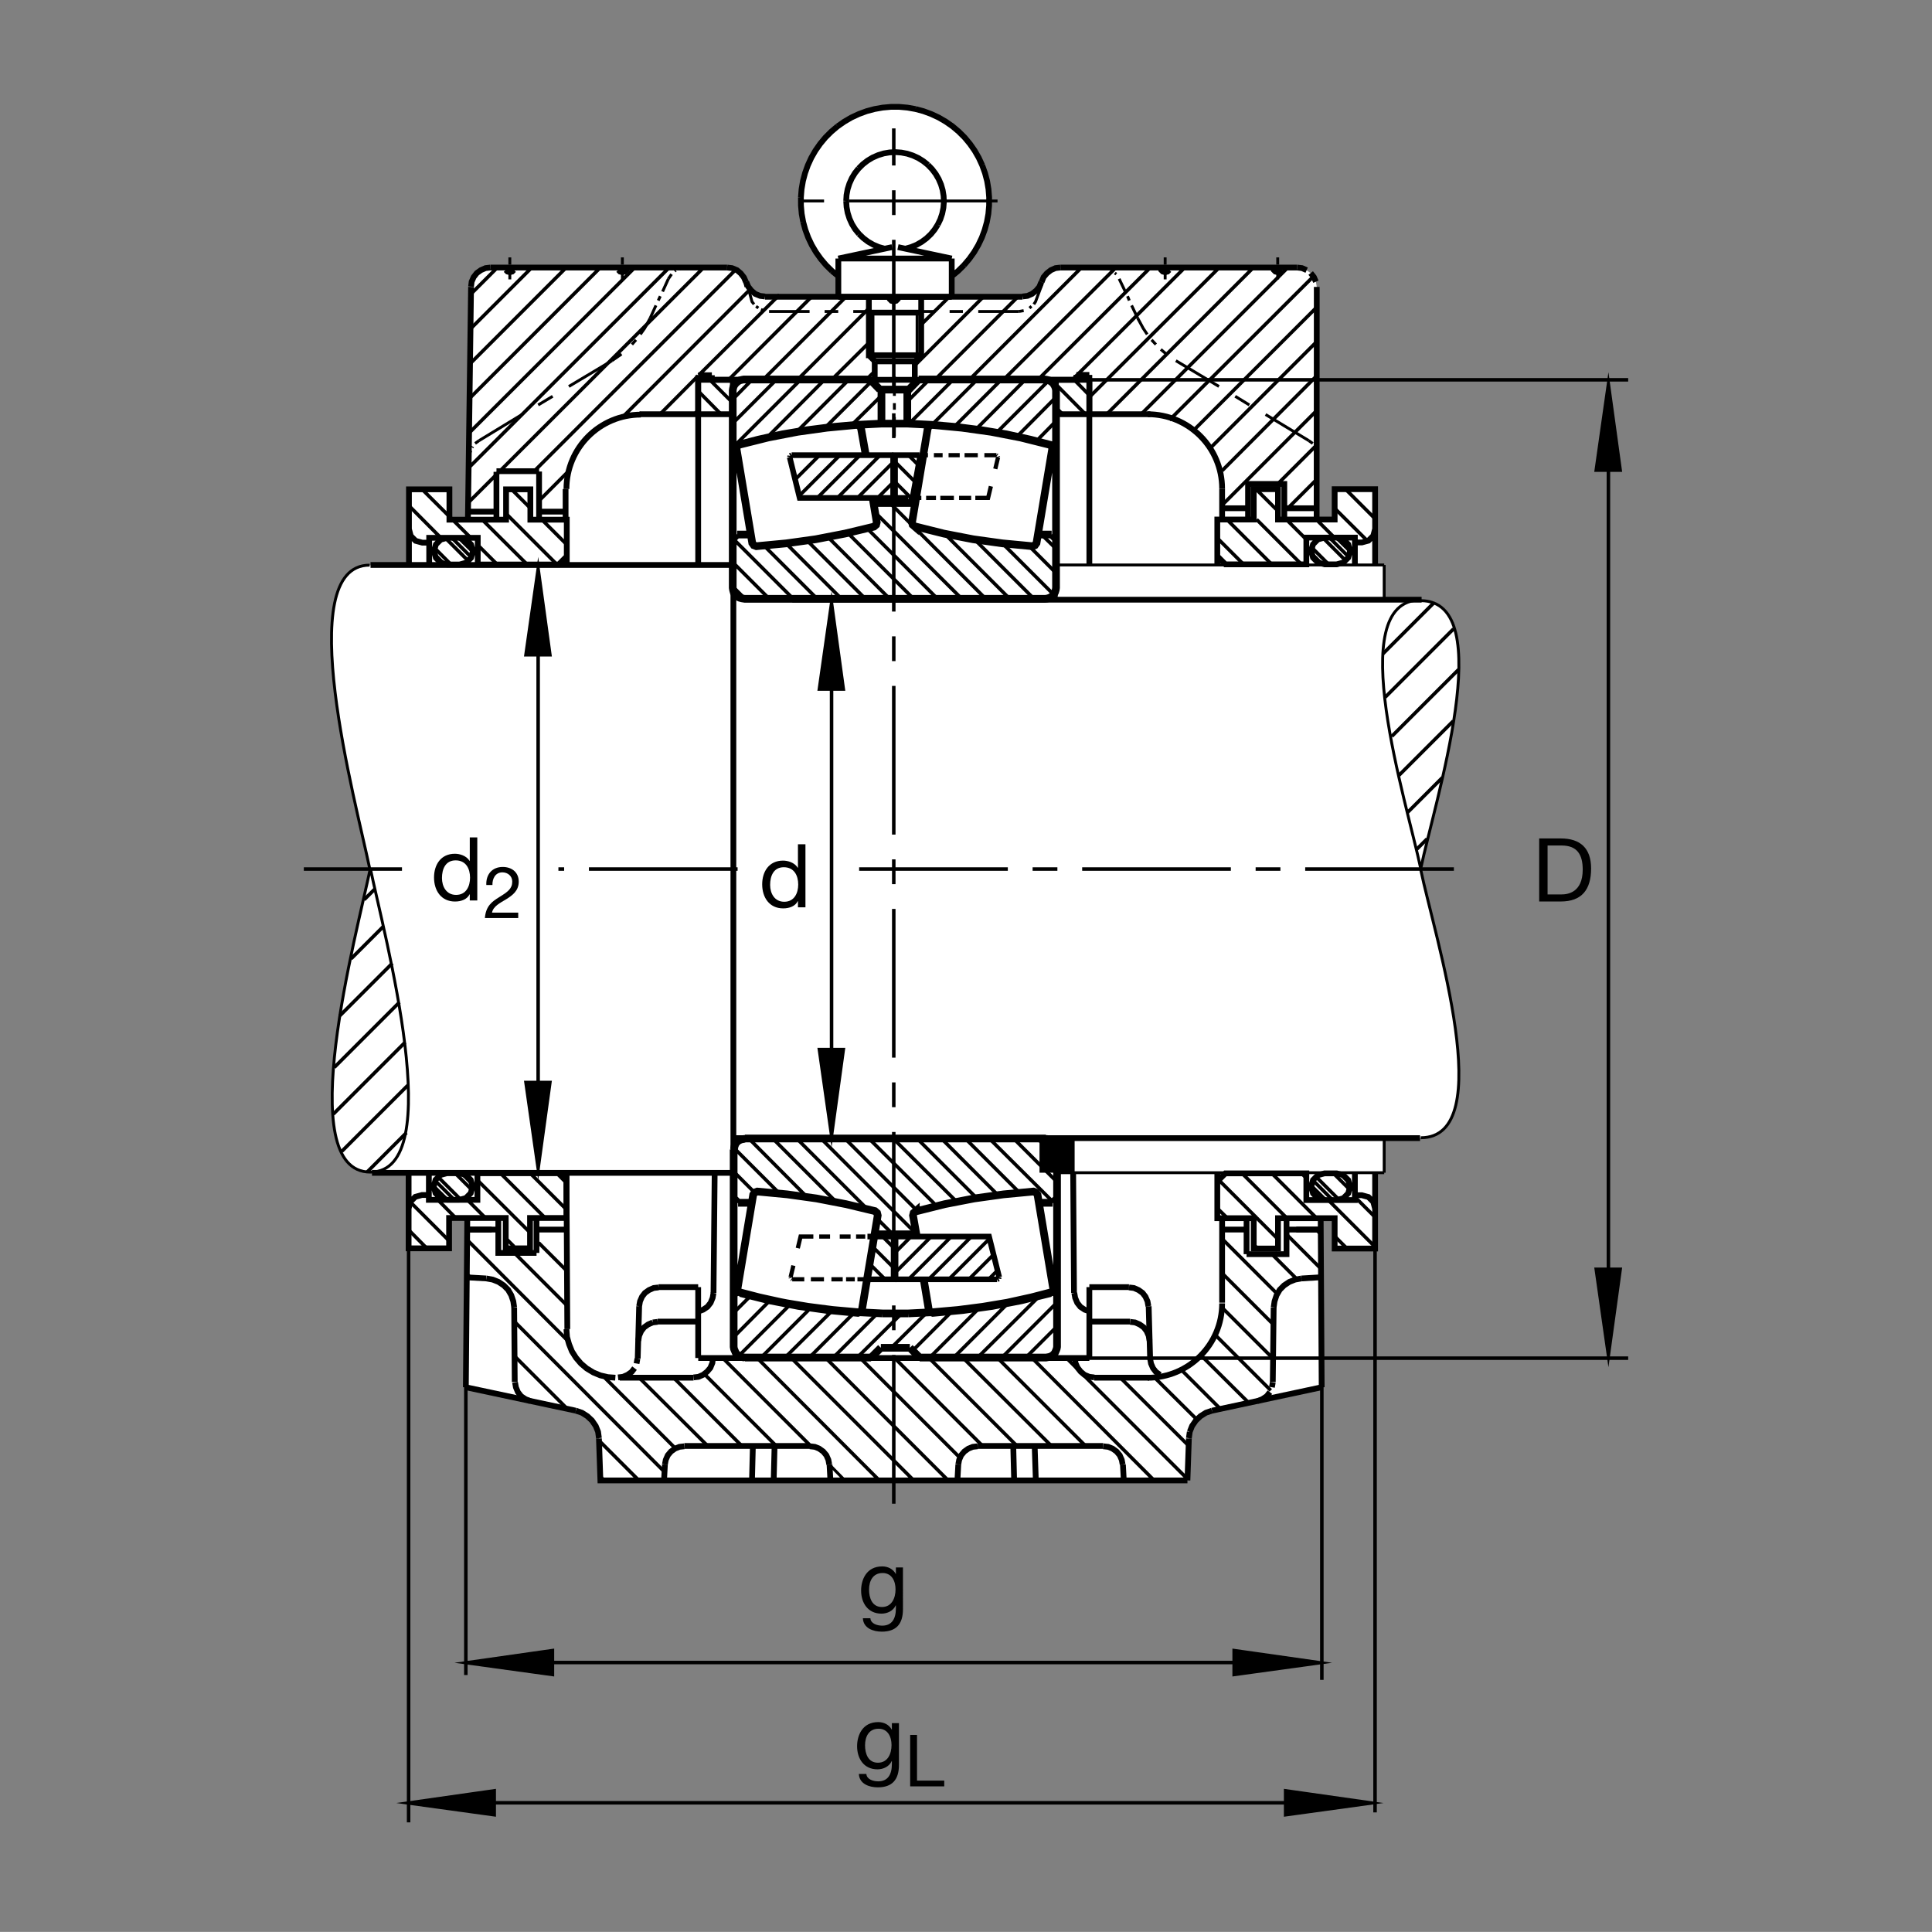 <?xml version="1.0" encoding="utf-8"?>
<!-- Generator: Adobe Illustrator 22.1.0, SVG Export Plug-In . SVG Version: 6.00 Build 0)  -->
<svg version="1.1" id="Ebene_1" xmlns="http://www.w3.org/2000/svg" xmlns:xlink="http://www.w3.org/1999/xlink" x="0px" y="0px"
	 viewBox="0 0 779.612 779.576" style="enable-background:new 0 0 779.612 779.576;" xml:space="preserve">
<rect x="0" y="0" width="779.612" height="779.576" fill="#808080" stroke="none"/>
<style type="text/css">
	.st0{fill:none;}
	.st1{fill:#FFFFFF;}
	.st2{fill:none;stroke:#000000;stroke-width:2.33;stroke-miterlimit:10.433;}
	.st3{fill:none;stroke:#000000;stroke-width:1.165;stroke-miterlimit:10;}
	.st4{fill-rule:evenodd;clip-rule:evenodd;stroke:#000000;stroke-width:1.165;stroke-miterlimit:10;}
	.st5{fill:none;stroke:#000000;stroke-width:2.329;stroke-miterlimit:10;}
	.st6{fill-rule:evenodd;clip-rule:evenodd;stroke:#000000;stroke-width:2.329;stroke-miterlimit:10;}
	.st7{fill:none;stroke:#000000;stroke-width:1.417;stroke-miterlimit:10;}
	.st8{fill:none;stroke:#000000;stroke-width:1.165;stroke-miterlimit:10.433;}
	.st9{fill:none;stroke:#000000;stroke-width:14.173;stroke-miterlimit:10;}
	.st10{fill:none;stroke:#000000;stroke-width:1.417;stroke-miterlimit:10.433;stroke-dasharray:60,10,10,10;}
	.st11{fill:none;stroke:#000000;stroke-width:1.165;stroke-miterlimit:10;stroke-dasharray:60,10,10,10;}
	.st12{fill:none;stroke:#000000;stroke-width:0;stroke-miterlimit:10;}
	.st13{fill:none;stroke:#000000;stroke-width:1.417;stroke-miterlimit:3.864;}
	.st14{stroke:#000000;stroke-width:1.165;stroke-miterlimit:10;}
	.st15{fill:none;stroke:#000000;stroke-width:3.107;stroke-miterlimit:10;}
	.st16{fill:none;stroke:#000000;stroke-width:2.268;stroke-miterlimit:3.864;}
	.st17{fill:none;stroke:#000000;stroke-width:1.701;stroke-miterlimit:10;}
	.st18{fill:none;stroke:#000000;stroke-width:2.268;stroke-miterlimit:10;}
</style>
<polygon class="st0" points="0,0 779.612,0 779.612,779.576 0,779.576 0,0 "/>
<path class="st1" d="M149.446,350.455c-5.422,26.333-31.756,122.578,0,122.578l15.508,0.342l0.064,30.322l16.262,0.01l-0.059-12.168
	l7.351-0.03l-0.583,68.34l44.365,9.453l2.451,0.82l2.219,1.396l1.868,1.753l1.518,2.222l0.932,2.334l0.352,2.685l0.584,16.928
	h118.386h118.508l0.576-16.928l0.352-2.685l0.938-2.334l1.513-2.222l1.875-1.753l2.217-1.396l2.451-0.82l44.248-9.453l-0.224-68.316
	l5.361-0.064l0.02,12.476h16.377l-0.127-30.684l3.809-0.093v-13.848l14.755-0.127c31.758,0,5.42-81.826,0-108.159V350
	c5.42-26.333,32.1-107.954,0.342-107.954h-14.717h-0.38v-14.008l-3.672-0.049l0.009-30.659l-16.357,0.112l-0.01,12.119l-7.246,0.122
	l0.078-93.848l-0.351-2.099l-0.821-1.87l-1.279-1.631l-1.64-1.172l-1.866-0.815l-1.983-0.235h-95.507l-1.983,0.235l-1.865,0.815
	l-1.641,1.29l-1.28,1.513l-0.82,1.988l-0.938,1.982l-1.279,1.519l-1.641,1.285l-1.865,0.82l-1.982,0.229l-28.577,0.069l-0.039-8.344
	l2.544-1.973l2.261-2.192l2.249-2.637l1.897-2.592l1.704-2.872l1.389-2.851l1.23-3.242l0.821-2.91l0.644-2.959l0.332-3.315
	l0.078-2.769l-0.283-4.829l-1.152-5.415l-2.429-6.626l-3.475-5.615l-4.389-5.146l-5.083-3.902l-4.966-2.93l-4.653-1.64l-5.577-1.396
	l-5.466-0.513l-3.933,0.171l-4.998,0.791l-6.027,1.836l-5.706,2.91l-4.771,3.516l-4.275,4.351l-4.487,6.768l-2.061,4.839
	l-1.342,4.36l-0.647,4.087l-0.283,4.375l0.305,5.118l0.6,2.998l1.216,4.453l2.3,5.293l2.786,4.34l2.974,3.707l2.363,2.329
	l2.612,2.007l-0.025,8.482l-29.57-0.127l-1.987-0.229l-1.983-0.82l-1.518-1.285l-1.284-1.635l-0.818-1.865l-0.936-1.87l-1.284-1.631
	l-1.516-1.29l-1.985-0.815l-1.985-0.235H197.91l-1.982,0.235l-1.87,0.815l-1.633,1.172l-1.284,1.631l-0.818,1.87l-0.234,2.099
	l-1.353,93.912l-7.397-0.015l-0.129-12.275l-16.165-0.093l-0.059,30.542l-15.815,0.2
	C117.417,228.106,144.024,324.122,149.446,350.455L149.446,350.455z"/>
<path class="st2" d="M228.574,197.33c0-16.577,13.438-30.02,30.017-30.02"/>
<path class="st3" d="M205.727,109.942v2.798 M205.727,108.775v-0.938 M205.727,106.788v-2.915 M246.941,145.547l-17.395,10.395
	 M223.008,159.913l-5.837,3.501 M210.632,167.266l-17.28,10.508 M251.145,112.74v-2.798 M251.145,108.775v-0.938 M251.145,106.788
	v-2.915 M266.438,119.517l-0.815,1.748 M264.688,123.252l-2.334,5.137 M267.373,117.647l2.337-5.137 M310.339,125.704h16.346
	 M332.754,125.704h5.488 M344.311,125.704h16.348 M451.604,112.51l2.461,5.137 M454.993,119.517l0.703,1.748 M456.634,123.252
	l2.451,5.137 M474.495,145.547l17.392,10.395 M498.43,159.913l5.713,3.501 M510.686,167.266l17.393,10.508 M470.169,112.74v-2.798
	 M470.169,108.775v-0.938 M470.169,106.788v-2.915 M515.589,112.74v-2.798 M515.589,108.775v-0.938 M515.589,106.788v-2.915
	 M411.096,125.704h-16.346 M388.562,125.704h-5.371 M377.002,125.704h-16.342"/>
<polygon class="st4" points="246.941,145.547 250.796,142.867 246.941,145.547 "/>
<path class="st3" d="M254.998,139.009l1.633-1.865 M258.384,134.927l1.75-2.451l2.219-4.087"/>
<polygon class="st4" points="269.71,112.51 270.994,110.64 269.71,112.51 "/>
<polygon class="st4" points="272.278,109.473 272.627,109.126 272.278,109.473 "/>
<polygon class="st4" points="274.146,108.541 274.729,108.189 274.146,108.541 "/>
<path class="st3" d="M301.729,115.425l1.721,6.309l0.818,1.05 M305.083,123.599l0.936,0.703"/>
<polygon class="st4" points="307.07,124.888 308.237,125.352 307.07,124.888 "/>
<polygon class="st4" points="411.096,125.704 413.079,125.352 411.096,125.704 "/>
<path class="st3" d="M415.413,124.302l0.82-0.703 M417.171,122.784l0.693-1.05l2.735-7.363"/>
<polygon class="st4" points="444.485,107.955 446.702,108.189 444.485,107.955 "/>
<polygon class="st4" points="448.225,108.892 448.694,109.126 448.225,108.892 "/>
<polygon class="st4" points="449.856,110.176 450.442,110.64 449.856,110.176 "/>
<path class="st3" d="M459.085,128.389l2.217,4.087l1.631,2.451 M464.69,137.144l1.748,1.865"/>
<polygon class="st4" points="468.421,140.997 470.637,142.867 468.421,140.997 "/>
<polygon class="st4" points="528.079,177.774 529.719,178.941 528.079,177.774 "/>
<polygon class="st4" points="530.647,180.225 530.881,180.577 530.647,180.225 "/>
<polygon class="st4" points="531.467,181.861 531.702,182.447 531.467,181.861 "/>
<polygon class="st4" points="193.352,177.774 191.719,178.941 193.352,177.774 "/>
<polygon class="st4" points="190.784,180.225 190.552,180.577 190.784,180.225 "/>
<polygon class="st4" points="189.966,181.861 189.734,182.447 189.966,181.861 "/>
<path class="st3" d="M334.739,591.08l6.189,6.304 M243.906,597.383l-1.633-1.753"/>
<path class="st5" d="M187.981,559.791l0.583-68.306 M188.564,496.158h9.807 M201.084,491.597v13.994h15.423 M216.49,505.591V491.47
	 M228.574,473.799l0.349,62.525 M207.48,527.564l0.232,30.122 M187.981,559.791l44.368,9.453 M241.687,580.455l0.586,16.929h118.386
	 M335.09,597.383l-0.352-6.421 M326.802,583.492H276.13 M279.866,555.933H250.09 M257.334,548.228l0.581-21.128 M265.389,533.287
	h16.345 M287.922,521.729l0.467-48.452 M265.74,519.395h15.994 M281.734,519.395v28.604 M281.758,547.999h157.824 M439.582,547.999
	v-28.604 M503.02,506.084h16.124v-14.521 M523.06,496.158h9.805 M525.159,515.889l7.783-0.469 M513.957,527.564l-0.352,30.122
	 M533.332,559.791l-44.248,9.453 M479.749,580.455l-0.586,16.929 M479.163,597.383H360.659 M386.343,597.383l0.352-6.421
	 M394.517,583.492h50.671 M441.565,555.933h22.109 M464.104,548.228l-0.585-21.128 M456.047,533.287h-16.465 M433.391,521.729
	l-0.342-48.525 M455.579,519.395h-15.996 M408.879,583.492l0.352,13.892 M417.981,597.383l-0.459-13.892 M453.128,590.962
	l0.351,6.421 M312.556,583.492l-0.349,13.892 M303.45,597.383l0.352-13.892 M268.309,590.962l-0.35,6.421 M196.27,515.889
	l-8.288-0.469 M281.734,227.979v-76.558 M287.254,153.257h73.406 M360.659,119.747h-51.956 M301.116,113.794v0.118 M293.409,107.955
	h-95.503 M190.083,115.777l-1.267,93.623 M281.734,167.149h-23.674 M301.582,115.66l-0.466-1.865 M360.659,119.747h51.951
	 M420.315,113.794v0.118 M427.913,107.955h95.498 M531.35,115.777l-0.049,93.857 M439.582,227.979V151.28 M434.349,153.257h-73.689
	 M439.582,167.149h24.62 M265.74,519.512l-1.985,0.23l-1.868,0.82l-1.636,1.167l-1.167,1.514l-0.818,1.87l-0.352,1.987"/>
<polygon class="st6" points="257.217,548.228 256.865,550.215 257.217,548.228 "/>
<path class="st5" d="M256.05,552.085l-1.169,1.514l-1.633,1.167l-1.87,0.82l-1.982,0.234 M276.13,583.609l-1.985,0.23l-1.751,0.703
	l-1.635,1.167l-1.284,1.519l-0.818,1.865l-0.349,1.87 M279.866,555.821l1.985-0.234l1.87-0.82l1.633-1.284l1.285-1.514l0.818-1.987
	l0.232-1.982 M281.734,529.2l1.987-0.698l1.751-1.167l1.284-1.635l0.815-1.987l0.352-1.982 M265.389,533.404l-1.985,0.234
	 M263.404,533.638l-1.868,0.815l-1.633,1.167l-1.169,1.518l-0.818,1.865l-0.349,1.987 M214.019,565.396l-1.988-0.82l-1.751-1.167
	l-1.284-1.636l-0.818-1.982l-0.349-1.987 M207.48,527.564l-0.352-2.451l-0.815-2.451l-1.287-2.217l-1.751-1.753l-2.102-1.401
	l-2.334-0.933l-2.571-0.469 M326.802,583.609l1.982,0.23l1.753,0.703l1.633,1.167l1.284,1.519l0.818,1.865l0.352,1.87
	 M386.694,590.962l0.352-1.87l0.815-1.865l1.284-1.519l1.636-1.167l1.75-0.703l1.985-0.23 M433.743,547.999l0.234,1.982l0.82,1.871
	l1.28,1.63l1.523,1.284l1.982,0.82l1.983,0.234 M463.87,540.992l-0.351-1.987l-0.821-1.865l-1.162-1.518l-1.641-1.167l-1.865-0.815
	l-1.983-0.234 M463.401,527.1l-0.352-1.987l-0.821-1.87l-1.162-1.514l-1.631-1.167l-1.875-0.82l-1.982-0.23 M439.7,529.2
	l-1.982-0.698l-1.758-1.167l-1.279-1.635l-0.82-1.987l-0.351-1.982 M464.104,548.228l0.352,1.987l0.81,1.87l1.172,1.514l1.631,1.167
	 M489.084,569.244l-2.451,0.82l-2.217,1.401l-1.865,1.753l-1.523,2.217l-0.927,2.334 M480.1,577.769l-0.352,2.568 M453.01,590.962
	l-0.352-1.87l-0.82-1.865l-1.279-1.519l-1.631-1.167l-1.758-0.703l-1.983-0.23 M507.415,565.396l1.982-0.82l1.758-1.167l1.28-1.636
	 M513.255,559.791l0.351-1.987 M513.957,527.564l0.352-2.451l0.81-2.451l1.289-2.217l1.748-1.753l2.099-1.401l2.334-0.933
	l2.568-0.469 M241.687,580.337l-0.349-2.568l-0.935-2.334l-1.516-2.217l-1.87-1.753l-2.217-1.401l-2.451-0.82 M308.704,119.634
	l-1.985-0.234l-1.985-0.82l-1.516-1.285l-1.286-1.635l-0.815-1.865 M300.999,113.794l-0.818-1.87l-1.285-1.631l-1.518-1.284
	l-1.984-0.82l-1.985-0.234 M253.013,107.955l-0.234,0.938l-0.701,0.698l-0.933,0.235l-0.935-0.235l-0.698-0.698 M207.595,107.955
	l-0.232,0.938 M207.364,108.892l-0.701,0.698l-0.936,0.235l-0.932-0.235l-0.701-0.698 M358.792,119.747l0.232,0.938l0.701,0.698
	l0.935,0.234l0.932-0.234l0.703-0.698 M362.527,119.747l-0.232,0.938l-0.703,0.698 M360.659,121.617l-0.935-0.234l-0.701-0.698
	 M412.61,119.634l1.992-0.234l1.865-0.82l1.631-1.285l1.289-1.518l0.82-1.982 M420.315,113.794l0.82-1.987l1.289-1.514l1.631-1.284
	l1.865-0.82l1.992-0.234 M468.304,107.955l0.234,0.938l0.703,0.698l0.928,0.235l0.937-0.235l0.703-0.698 M513.724,107.955
	l0.234,0.938l0.694,0.698l0.938,0.235l0.938-0.235l0.693-0.698 M523.411,107.955l1.983,0.234l1.875,0.82 M528.899,110.176
	l1.289,1.631l0.811,1.87 M197.906,107.955l-1.985,0.234l-1.868,0.82l-1.636,1.167l-1.281,1.631l-0.818,1.87l-0.234,1.982"/>
<line class="st7" x1="426.077" y1="241.763" x2="426.077" y2="227.789"/>
<path class="st5" d="M248.306,555.933l-3.037-0.229L242.234,555l-2.803-1.167l-2.686-1.63l-2.334-1.988l-1.985-2.334l-1.636-2.568
	l-1.167-2.919l-0.818-2.92l-0.232-3.149 M189.265,496.158h11.773 M216.507,496.158h12.068 M493.137,205.093h10.488 M573.655,241.988
	H319.71 M519.456,496.158h12.598 M281.734,167.149h13.928 M295.718,167.149v-13.892 M308.354,153.257h-26.621 M287.254,153.257
	v-1.836 M434.349,151.28h5.234 M439.582,153.257v13.892 M439.582,167.149h-13.466 M434.349,153.257v-1.977 M426.077,167.149v-13.892
	 M439.582,153.257h-26.621 M281.734,153.257v13.892 M281.734,151.421h5.52"/>
<line class="st3" x1="558.557" y1="227.979" x2="426.116" y2="227.979"/>
<path class="st5" d="M295.938,227.979v245.327 M573.03,459.263H295.957 M295.957,473.277H150.105 M295.642,227.979H149.519"/>
<line class="st3" x1="558.557" y1="227.979" x2="558.557" y2="241.988"/>
<path class="st5" d="M217.532,209.751v-19.482 M200.325,209.751v-19.36 M189.061,206.456h11.279 M217.532,190.137h-17.193"/>
<line class="st2" x1="228.232" y1="197.33" x2="228.232" y2="209.6"/>
<line class="st3" x1="515.042" y1="505.103" x2="514.964" y2="505.171"/>
<line class="st2" x1="493.157" y1="197.173" x2="493.157" y2="209.634"/>
<path class="st8" d="M573.304,242.115c-31.748,0-5.42,82.094,0,108.428 M573.304,242.388c31.757,0,5.429,81.821,0,108.154
	 M149.165,228.047c-31.755,0-5.422,96.016,0,122.348 M149.439,472.974c-31.753,0-5.42-96.246,0-122.579 M149.439,472.974
	c31.755,0,5.422-96.246,0-122.579"/>
<line class="st5" x1="217.295" y1="206.456" x2="228.574" y2="206.456"/>
<path class="st2" d="M493.157,197.173c0-16.582-13.438-30.02-30.02-30.02"/>
<path class="st5" d="M531.448,205.093h-13.203 M518.245,209.634v-14.345h-14.62v14.248"/>
<path class="st3" d="M558.557,473.218H426.585 M558.557,473.218v-14.009"/>
<line class="st5" x1="532.932" y1="491.661" x2="533.332" y2="559.791"/>
<path class="st2" d="M493.157,525.665v-34.102 M493.157,525.938c0,16.582-13.438,30.024-30.02,30.024"/>
<path class="st5" d="M493.304,496.158h9.716 M503.02,491.924v14.16"/>
<line class="st9" x1="426.555" y1="473.218" x2="426.555" y2="459.209"/>
<path class="st8" d="M573.304,459.107c31.757,0,5.429-81.826,0-108.159"/>
<path class="st10" d="M162.21,350.684h-39.612 M586.682,350.684H342.21 M360.659,606.778V51.817 M297.642,350.684h-72.31"/>
<line class="st11" x1="402.532" y1="81.094" x2="320.269" y2="81.094"/>
<path class="st3" d="M352.264,126.148v18.862 M370.074,126.148v18.862"/>
<path class="st5" d="M362.346,99.717l21.699,4.609 M384.046,104.327v7.129 M384.046,111.456v8.359 M384.046,119.815h-45.755
	 M338.291,119.815v-8.359 M338.291,111.456v-7.129 M338.291,104.327l21.716-4.609 M356.98,100.347l-2.341-0.649l-2.234-0.948
	l-2.115-1.215l-1.934-1.465l-1.743-1.685 M346.614,94.385l-1.531-1.885l-1.284-2.075l-1.003-2.202l-0.74-2.325l-0.44-2.373
	l-0.159-2.432 M341.457,81.094l0.142-2.392l0.44-2.359l0.72-2.265l0.986-2.188l1.25-2.056l1.48-1.865 M346.475,67.969l1.706-1.689
	l1.882-1.46l2.058-1.236l2.2-0.966l2.29-0.703l2.356-0.405l2.395-0.122l2.375,0.175l2.359,0.455l2.271,0.742l2.182,1.006
	l2.024,1.265l1.865,1.494 M374.439,66.524l1.67,1.729l1.443,1.899l1.216,2.076l0.949,2.202l0.669,2.285l0.388,2.358l0.105,2.392
	l-0.195,2.393l-0.474,2.344l-0.756,2.271l-1.04,2.163 M378.414,90.635l-1.285,2.027l-1.511,1.845l-1.743,1.656l-1.918,1.42
	l-2.078,1.201l-2.216,0.913l-2.305,0.649 M384.046,111.456l2.571-2.115l2.376-2.339 M388.992,107.002l2.146-2.534l1.936-2.71
	l1.687-2.871l1.433-3.008l1.152-3.115l0.888-3.203l0.596-3.271l0.293-3.326l0.02-3.33l-0.264-3.305l-0.556-3.291l-0.849-3.203
	L396.35,66.7 M396.35,66.7l-1.394-3.022l-1.653-2.89l-1.902-2.725l-2.129-2.573l-2.358-2.354l-2.534-2.148l-2.727-1.899
	l-2.868-1.674l-3.027-1.407l-3.115-1.147L369.421,44 M369.421,44l-3.271-0.581l-3.311-0.298h-3.342l-3.309,0.298L352.915,44
	l-3.22,0.859l-3.115,1.147l-3.027,1.407l-2.868,1.674l-2.729,1.899 M337.954,50.987l-2.532,2.148l-2.358,2.354l-2.129,2.573
	l-1.902,2.725l-1.656,2.89l-1.389,3.022l-1.125,3.135l-0.845,3.203l-0.564,3.291l-0.264,3.305 M323.191,79.634l0.017,3.33
	l0.298,3.326l0.601,3.271 M324.107,89.561l0.879,3.203l1.162,3.115l1.426,3.008l1.689,2.871l1.936,2.71l2.146,2.534l2.375,2.339
	 M335.72,109.341l2.57,2.115 M338.291,104.327h45.755 M371.729,119.815v23.54h-21.121v-23.54 M350.608,126.148h21.121
	 M350.608,143.355l2.464,2.466"/>
<polyline class="st2" points="353.072,145.821 369.263,145.821 371.729,143.355 "/>
<polyline class="st12" points="362.346,99.717 361.169,99.595 359.988,99.717 "/>
<path class="st2" d="M352.971,145.894v6.831 M369.141,145.918v6.86"/>
<path class="st13" d="M189.265,202.525l94.688-94.57 M296.912,108.775l-81.294,81.294 M314.519,118.951l-32.52,32.403
	 M280.217,167.149l1.516-1.635 M293.995,153.257l33.508-33.51 M341.394,119.747l-33.508,33.51 M321.78,153.257l28.625-28.628
	 M350.394,138.536l-14.837,14.721 M349.451,153.257l3.43-3.315 M396.849,119.747l-27.92,27.924 M377.236,153.257l33.509-33.51
	 M436.429,107.955l-45.298,45.302 M404.905,153.257l45.42-45.302 M464.221,107.955l-45.42,45.302 M432.884,153.067l45.224-45.112
	 M492.004,107.955l-52.422,52.304 M446.585,167.149l59.199-59.194 M519.68,107.955l-59.463,59.458 M471.907,169.502l58.164-58.042
	 M531.35,123.951l-49.346,49.351 M488.382,180.816l43.086-43.091 M531.584,151.387l-38.427,38.54 M493.157,203.824l38.662-38.657
	 M531.214,179.668l-15.625,15.62 M519.456,205.308l11.768-11.763 M270.059,107.955l-80.676,80.561 M189.499,174.507l66.666-66.552
	 M242.273,107.955l-52.539,52.539 M189.852,146.602l38.645-38.647 M214.602,107.955l-24.637,24.639 M190.083,118.58l10.625-10.625
	 M290.957,167.149l-9.223-9.34 M286.404,153.257l9.258,9.258 M266.56,166.91l15.181-15.293 M217.417,202.164l11.985-12.017
	 M251.152,168.394l51.479-51.563 M491.565,217.481l9.883,9.883 M495.247,209.805l18.34,18.33 M507.082,209.634l18.408,18.408
	 M519.084,209.634l7.813,7.808 M531.302,209.766l7.549,7.549 M538.479,205.02l13.096,13.018 M507.132,197.681l7.812,7.807
	 M554.788,209.229l-11.641-11.646 M428.792,167.149l-2.676-2.676 M426.086,155.098L438,167.129 M439.563,159.473l-6.103-6.216
	 M177.869,217.002l-12.847-12.93 M200.918,228.047l-7.59-7.588 M190.22,217.271l-19.89-19.809 M212.989,228.038l-18.408-18.33
	 M225.085,228.13l-20.872-20.869 M228.709,219.751l-10.044-10.044 M214.011,205.054l-7.593-7.593 M185.107,217.017l5.552,5.468
	 M182.002,227.793l-6.855-6.86 M179.636,217.017l9.307,9.306 M190.088,224.771l-7.758-7.753 M175.146,223.453l3.999,4.004
	 M561.624,297.129l26.895-26.9 M558.957,281.348l27.598-27.598 M558.04,263.824l20.332-20.337 M575.872,338.506l-4.161,4.165
	 M582.034,313.785l-14.004,14.004 M586.438,290.933l-21.914,21.914 M161.189,404.429l-26.292,26.294 M163.452,420.616
	l-28.977,28.974 M164.597,437.92l-26.687,26.685 M146.941,363.052l4.163-4.165 M141.675,386.88l13.11-13.11 M137.175,409.83
	l21.116-21.118 M148.162,472.92l15.825-15.825 M183.579,491.158l-6.853-6.939 M214.014,497.505l-21.07-20.991 M219.807,491.294
	l-17.701-17.7 M228.574,488.057l-14.612-14.609 M188.564,500.362l40.591,40.708 M207.48,533.169l60.594,60.713 M272.51,584.424
	l-28.486-28.491 M257.915,555.933l27.671,27.558 M257.801,597.383l-16.114-16.113 M228.962,568.545l-21.367-21.367 M228.97,526.988
	l-21.25-21.25 M217.361,501.49l11.424,11.421 M271.809,555.933l27.556,27.558 M313.257,583.492l-28.955-28.955 M291.658,547.999
	l35.493,35.493 M354.822,597.383l-49.27-49.385 M319.329,547.999l49.385,49.385 M382.607,597.383l-49.384-49.385 M347.115,547.999
	l40.28,40.278 M396.507,583.492l-35.498-35.493 M374.902,547.999l35.491,35.493 M424.29,583.492l-35.61-35.493 M402.571,547.999
	l35.498,35.493 M452.073,555.933l27.559,27.442 M482.903,572.75l-16.934-16.817 M476.419,552.496l16.055,16.049 M503.919,566.094
	l-19.522-19.404 M490.5,538.79l22.286,22.285 M513.724,548.228l-20.567-20.562 M513.841,534.454l-20.684-20.679 M493.166,499.893
	l22.188,22.183 M523.294,516.124l-10.039-10.039 M519.456,498.394l13.525,13.525 M479.163,596.802l-48.799-48.804 M416.467,547.999
	l49.267,49.385 M554.895,491.158l-8.291-8.291 M554.895,503.16l-18.71-18.716 M543.547,503.809l-4.98-4.98 M531.302,491.563
	l-18.408-18.408 M519.299,491.563l-18.33-18.33 M515.706,500.054l-24.492-24.492 M195.899,491.475l-6.814-6.816 M172.251,503.736
	l-7.214-7.295 M181.02,500.503l-15.219-15.22 M180.564,484.18l-5.551-5.473 M183.667,473.404l6.858,6.855 M186.035,484.18
	l-9.309-9.311 M175.584,476.421l7.756,7.759 M190.525,477.74l-3.999-3.999 M207.424,502.999l-3.635-3.638 M188.45,514.136
	l1.402,1.401 M532.864,497.911l-1.748-1.753 M534.993,484.253l-5.557-5.469 M538.099,473.477l6.855,6.86 M540.461,484.253
	l-9.307-9.307 M530.013,476.5l7.754,7.754 M544.954,477.818l-4.004-4.004 M507.541,503.809l-1.63-1.548 M495.296,491.563
	l-4.082-3.999 M526.888,475.152l-1.924-1.928 M539.221,216.939l5.557,5.474 M536.116,227.72l-6.855-6.86 M533.753,216.939
	l9.307,9.311 M544.202,224.698l-7.754-7.759 M529.26,223.379l4.004,3.999 M371.741,130.967l11.333-11.22"/>
<path class="st5" d="M185.435,217.017l2.695,0.732l1.958,1.962l0.735,2.695l-0.735,2.691l-1.958,1.958l-2.695,0.737h-4.9
	l-2.693-0.737l-1.96-1.958l-0.735-2.691l0.735-2.695l1.96-1.962l2.693-0.732H185.435L185.435,217.017z M228.709,224.527
	l-3.267,3.267h-32.658v-10.776h-19.595v1.958h-2.776l-2.695-0.737l-1.961-1.958l-0.735-2.798 M165.022,228.047v-30.586h16.33v12.246
	h22.861v-12.246h9.798v12.246h14.697v18.164 M173.194,228.082v-8.897 M534.485,216.939l-2.695,0.738l-1.953,1.958l-0.742,2.696
	l0.742,2.695l1.953,1.963l2.695,0.732h4.903l2.695-0.732l1.954-1.963l0.742-2.695l-0.742-2.696l-1.954-1.958l-2.695-0.738H534.485
	L534.485,216.939z M546.731,228.008v-8.902 M491.214,224.454l3.262,3.266h32.666v-10.781h19.589v1.963h2.774l2.695-0.732
	l1.963-1.962l0.732-2.798 M554.895,227.974v-30.586h-16.328v12.246h-22.861v-12.246h-9.795v12.246h-14.697v18.164 M534.485,484.253
	l-2.695-0.733l-1.953-1.962l-0.742-2.69l0.742-2.695l1.953-1.958l2.695-0.737h4.903l2.695,0.737l1.954,1.958l0.742,2.695
	l-0.742,2.69l-1.954,1.962l-2.695,0.733H534.485L534.485,484.253z M491.214,476.744l3.262-3.267h32.666v10.776h19.589v-1.958h2.774
	l2.695,0.738l1.963,1.958l0.732,2.798 M554.895,473.223v30.586h-16.328v-12.246h-22.861v12.246h-9.795v-12.246h-14.697v-18.164
	 M546.731,473.189v8.901 M185.3,484.18l2.693-0.737l1.96-1.958l0.735-2.695l-0.735-2.695l-1.96-1.958l-2.693-0.733h-4.897
	l-2.696,0.733l-1.96,1.958l-0.735,2.695l0.735,2.695l1.96,1.958l2.696,0.737H185.3L185.3,484.18z M173.059,473.111v8.902
	 M228.574,476.666l-3.266-3.262h-32.659v10.776h-19.597v-1.963h-2.773l-2.696,0.738l-1.96,1.958l-0.735,2.797 M164.888,473.145
	v30.591h16.331v-12.251h22.861v12.251h9.797v-12.251h14.697v-18.164 M165.022,227.793v-14.312"/>
<path class="st7" d="M542.981,727.471H175.498 M187.979,559.034v116.889 M518.685,670.875H187.852 M533.401,556.114v121.753"/>
<polygon class="st14" points="497.889,675.835 533.323,670.958 497.889,665.918 497.889,675.835 "/>
<polygon class="st14" points="223.044,665.918 223.044,675.835 187.612,670.958 223.044,665.918 "/>
<g>
	<g>
		<path d="M364.367,649.365c0,5.986-2.743,9.05-8.551,9.05c-3.456,0-7.446-1.39-7.625-5.416h3.029
			c0.142,2.209,2.779,2.993,4.774,2.993c3.955,0,5.523-2.85,5.523-6.983v-1.211h-0.071c-0.998,2.245-3.42,3.349-5.736,3.349
			c-5.487,0-8.23-4.311-8.23-9.335c0-4.347,2.138-9.727,8.515-9.727c2.316,0,4.382,1.033,5.487,3.064h-0.036h0.071v-2.636h2.85
			V649.365z M361.375,641.349c0-3.242-1.425-6.592-5.238-6.592c-3.883,0-5.451,3.171-5.451,6.698c0,3.314,1.211,7.019,5.202,7.019
			S361.375,644.805,361.375,641.349z"/>
	</g>
</g>
<path class="st7" d="M164.883,501.875v233.497 M554.866,503.853v227.495"/>
<polygon class="st14" points="518.66,732.432 554.094,727.554 518.66,722.51 518.66,732.432 "/>
<polygon class="st14" points="199.549,722.51 199.549,732.432 164.117,727.554 199.549,722.51 "/>
<line class="st7" x1="217.156" y1="250.21" x2="217.156" y2="454.058"/>
<polygon class="st14" points="222.031,264.344 217.159,228.912 212.109,264.344 222.031,264.344 "/>
<polygon class="st14" points="212.109,436.685 222.031,436.685 217.159,472.12 212.109,436.685 "/>
<line class="st7" x1="335.555" y1="264.024" x2="335.555" y2="443.072"/>
<polygon class="st14" points="340.43,278.157 335.557,242.725 330.508,278.157 340.43,278.157 "/>
<polygon class="st14" points="330.508,423.404 340.43,423.404 335.557,458.838 330.508,423.404 "/>
<g>
	<g>
		<path d="M325.02,366.128h-3.028v-2.494h-0.072c-0.998,2.031-3.349,2.922-5.879,2.922c-5.665,0-8.48-4.489-8.48-9.691
			c0-5.202,2.779-9.584,8.408-9.584c1.888,0,4.596,0.713,5.95,2.886h0.072v-9.477h3.028V366.128z M316.469,363.883
			c4.062,0,5.629-3.491,5.629-6.948c0-3.634-1.639-6.983-5.807-6.983c-4.133,0-5.523,3.527-5.523,7.126
			C310.769,360.534,312.55,363.883,316.469,363.883z"/>
	</g>
</g>
<line class="st7" x1="649.036" y1="160.977" x2="649.036" y2="543.697"/>
<polygon class="st14" points="653.914,189.822 649.036,154.39 643.992,189.822 653.914,189.822 "/>
<polygon class="st14" points="643.992,512.071 653.914,512.071 649.036,547.505 643.992,512.071 "/>
<g>
	<g>
		<path d="M621.102,338.335h8.729c7.839,0,12.221,3.919,12.221,12.114c0,8.515-3.741,13.325-12.221,13.325h-8.729V338.335z
			 M624.487,360.924h5.629c2.316,0,8.551-0.641,8.551-10.012c0-6.057-2.245-9.727-8.48-9.727h-5.701V360.924z"/>
	</g>
</g>
<path class="st7" d="M657.014,153.267H439.124 M657.014,548.052H439.055"/>
<g>
	<g>
		<path d="M192.598,363.36h-3.029v-2.494h-0.071c-0.998,2.031-3.349,2.922-5.879,2.922c-5.665,0-8.48-4.489-8.48-9.691
			c0-5.202,2.779-9.584,8.409-9.584c1.888,0,4.596,0.713,5.95,2.886h0.071v-9.477h3.029V363.36z M184.047,361.115
			c4.062,0,5.629-3.492,5.629-6.948c0-3.634-1.639-6.983-5.808-6.983c-4.133,0-5.522,3.527-5.522,7.126
			C178.347,357.766,180.128,361.115,184.047,361.115z"/>
	</g>
</g>
<g>
	<g>
		<path d="M196.242,357.134c-0.203-4.186,2.267-7.296,6.628-7.296c3.604,0,6.453,2.093,6.453,5.93c0,3.633-2.442,5.465-5,7.063
			c-2.587,1.57-5.29,2.878-5.785,5.436h10.581v2.18h-13.458c0.407-4.883,2.878-6.627,5.784-8.43c3.488-2.151,5.261-3.43,5.261-6.279
			c0-2.238-1.802-3.721-3.982-3.721c-2.878,0-4.099,2.645-4.011,5.116H196.242z"/>
	</g>
</g>
<g>
	<g>
		<path d="M362.749,712.192c0,5.986-2.744,9.05-8.551,9.05c-3.456,0-7.447-1.39-7.625-5.416h3.028
			c0.142,2.209,2.779,2.993,4.775,2.993c3.955,0,5.522-2.85,5.522-6.983v-1.211h-0.071c-0.998,2.245-3.42,3.349-5.736,3.349
			c-5.487,0-8.23-4.311-8.23-9.335c0-4.347,2.138-9.727,8.516-9.727c2.316,0,4.382,1.033,5.487,3.064h-0.036h0.071v-2.637h2.85
			V712.192z M359.756,704.176c0-3.242-1.425-6.591-5.237-6.591c-3.884,0-5.451,3.171-5.451,6.698c0,3.313,1.211,7.019,5.202,7.019
			S359.756,707.632,359.756,704.176z"/>
	</g>
</g>
<g>
	<g>
		<path d="M367.277,700.09h2.761v18.429h10.988v2.325h-13.749V700.09z"/>
	</g>
</g>
<path class="st3" d="M360.906,165.342v-2.666 M360.906,159.751v-7.885 M360.906,168.267v7.885"/>
<path class="st15" d="M424.358,215.699l1.777,1.778 M352.512,202.984h16.785 M418.762,215.699h5.596 M355.691,157.208v13.73
	 M303.049,215.699h-5.596 M297.454,215.699l-1.78,1.778 M355.691,157.208h10.428 M295.674,179.332l0.508,0.507 M355.056,157.208
	l-3.943-4.073 M370.696,153.135l-3.943,4.073h-0.634 M366.119,157.208v13.73 M355.056,157.208h0.634 M425.628,179.839l0.508-0.507
	 M426.135,217.476v-38.145 M295.674,179.332v38.145 M425.628,179.966l-9.795-2.544l-9.785-2.163l-9.922-1.65l-9.917-1.27
	l-10.044-0.893l-10.046-0.508h-5.213h-5.215l-10.044,0.508l-10.046,0.893l-9.919,1.27l-9.917,1.65l-9.79,2.163l-9.792,2.544
	 M423.469,179.458l-11.699-2.924l-11.826-2.29l-11.826-1.651l-12.08-1.147l-1.018,0.381l-0.635,0.893l-6.357,38.018l0.254,1.016
	l0.888,0.767v-0.127l11.699,2.924l11.826,2.29l11.828,1.65l12.08,1.143l1.016-0.381l0.634-0.889l6.358-38.023l-0.254-1.016
	l-0.889-0.761 M370.696,153.135h50.987l0.888,0.156l0.791,0.24l0.869,0.498l0.811,0.742l0.684,1.143l0.302,0.913l0.108,0.762v21.743
	 M351.114,153.135h-50.989l-0.744,0.132l-0.86,0.239l-0.939,0.522l-1.016,1.016l-0.523,0.87l-0.253,0.889l-0.115,0.786v21.743
	 M426.135,217.476v19.712l-0.127,0.864l-0.254,0.845l-0.391,0.815l-0.801,0.904l-1.005,0.605l-1.065,0.322l-0.81,0.093H300.494
	l-1.155-0.19l-0.93-0.254l-1.057-0.508l-0.845-0.801l-0.423-0.82l-0.268-0.972l-0.142-0.903v-19.712 M298.426,179.332l-0.972,0.761
	l-0.254,1.016l6.358,38.023l0.637,0.889l1.016,0.381l12.08-1.143l11.827-1.65l11.826-2.29l11.697-2.798l0.891-0.767l0.254-1.016
	l-1.626-9.717 M349.417,183.946l-1.99-11.226l-0.635-0.893l-1.018-0.381l-12.08,1.147l-11.826,1.651l-11.824,2.29l-11.699,2.924"/>
<path class="st13" d="M295.674,161.148l7.884-8.013 M313.35,153.135l-17.676,17.676 M296.435,179.839l26.704-26.704
	 M332.803,153.135l-23.269,23.399 M321.614,174.117l20.982-20.982 M351.75,153.775l-18.818,18.818 M343.74,171.446l11.951-11.821
	 M355.691,169.288l-1.652,1.65 M366.119,162.037l8.901-8.902 M384.683,153.135l-17.801,17.803 M376.165,171.319l18.184-18.184
	 M404.134,153.135l-18.941,18.95 M393.84,173.228l19.961-20.093 M423.215,153.516l-20.986,20.982 M410.374,176.153l15.762-15.894
	 M426.135,169.922l-7.881,8.013 M420.286,215.699l5.85,5.723 M426.135,231.211l-10.811-10.811 M404.641,219.385l20.459,20.459
	 M417.229,241.636l-23.777-23.779 M381.372,215.572l26.072,26.064 M359.121,202.984l38.655,38.652 M388.111,241.636l-35.095-34.966
	 M349.964,213.282l28.357,28.354 M368.658,241.636l-26.448-26.445 M334.199,216.841l24.793,24.795 M349.202,241.636l-23.396-23.398
	 M317.285,219.385l22.254,22.251 M329.746,241.636l-21.362-21.362 M295.796,217.349l24.287,24.287 M310.417,241.636l-14.748-14.746
	 M295.669,236.68l4.958,4.956 M369.292,203.365l-0.508-0.381"/>
<path class="st16" d="M360.4,183.677h-40.954 M319.446,183.677l-0.561,0.279 M318.884,183.956l-0.095,0.562 M318.655,184.517
	l4.03,16.401H360.4v-17.241"/>
<path class="st17" d="M402.747,184.517l-1.123,4.688 M402.747,184.517l-0.088-0.279 M402.375,183.863l-0.283-0.186 M402.092,183.677
	h-4.873 M374.456,183.677h-3.518 M399.846,196.231l-1.123,4.688h-5.157 M371.783,200.918h-5.061"/>
<line class="st18" x1="370.938" y1="183.677" x2="370.752" y2="183.677"/>
<path class="st16" d="M370.938,183.677h-9.756v17.241h5.393 M368.215,200.918l3.155-17.319"/>
<path class="st17" d="M380.371,183.677h-3.518 M377.695,200.918h-3.987 M387.27,183.677h-4.504 M384.924,200.918h-5.479
	 M394.565,183.677h-5.339 M391.89,200.918h-4.88"/>
<path class="st13" d="M355.129,183.692l-17.06,17.061 M347.014,183.692l-16.863,16.865 M338.901,183.692l-16.34,16.338
	 M360.369,186.568l-14.185,14.185 M360.435,194.62l-6.135,6.133 M361.169,186.368l8.172,8.174 M361.169,194.483l6.409,6.411
	 M366.645,183.731l3.824,3.824 M330.684,183.692l-9.79,9.79"/>
<path class="st15" d="M296.05,521.607v-38.032 M426.546,521.607v-38.032 M296.177,463.863l0.257-1.401l0.507-1.143l1.018-1.016
	l1.145-0.512l1.399-0.254 M352.905,498.077h16.789 M366.514,530l10.049-0.507l10.049-0.889l9.924-1.274l9.912-1.655l9.795-2.158
	l9.795-2.544 M426.038,521.099l0.508,0.508 M419.172,485.357h5.596 M351.507,547.808h-51.004 M426.419,463.863l-0.254-1.401
	l-0.508-1.143l-1.016-1.016l-1.143-0.512l-1.406-0.254 M346.165,529.62l-12.083-1.143l-11.831-1.656l-11.826-2.29l-11.704-2.925
	 M297.579,519.957l0.253,1.016l0.889,0.761 M424.769,485.357l1.777-1.782 M426.546,483.575v-19.712 M296.05,463.863v19.712
	 M300.503,459.41h121.59 M303.428,485.357h-5.596 M297.832,485.357l-1.782-1.782 M296.56,520.972l9.794,2.544l9.793,2.158
	l9.922,1.655l9.919,1.274l10.049,0.889L356.084,530 M356.084,530h5.215 M361.299,530h5.215 M356.084,543.863h10.43 M355.449,543.863
	l-3.943,3.945 M296.05,521.607l0.51-0.508 M367.151,543.863l3.943,3.945 M367.151,543.863h-0.637 M355.449,543.863h0.634
	 M371.094,547.808h50.999l1.406-0.254l1.143-0.508l1.016-1.02l0.508-1.143l0.244-0.659l0.137-0.742v-21.875 M298.721,521.895
	l-0.889-0.762l-0.253-1.021l6.357-38.028l0.638-0.888l1.018-0.381l12.083,1.142l11.828,1.651l11.829,2.29l11.702,2.798l0.891,0.767
	l0.254,1.016l-6.36,38.033l-0.637,0.888l-1.016,0.381l-12.083-1.142l-11.831-1.656l-11.826-2.29l-11.704-2.924 M300.503,547.808
	l-1.399-0.254l-1.145-0.508l-1.018-1.02l-0.507-1.143l-0.24-0.576l-0.144-0.826v-21.875 M369.93,499l-1.507-8.521l0.254-1.016
	l0.891-0.767v0.127l11.702-2.925l11.829-2.29l11.826-1.651l12.09-1.142l1.016,0.381l0.635,0.888l6.357,38.028l-0.253,1.021
	l-0.889,0.762 M424.036,521.768l-11.855,2.924l-11.836,2.29l-11.826,1.656l-12.083,1.142l-1.016-0.381l-0.637-0.888l-2.056-12.295"
	/>
<path class="st13" d="M418.655,459.41l7.891,7.885 M426.546,476.963l-17.549-17.553 M399.202,459.41l25.82,25.694 M411.155,481.031
	l-21.624-21.621 M379.866,459.41l22.509,22.514 M393.855,483.194l-23.784-23.784 M360.405,459.41l25.31,25.185 M377.703,486.377
	l-27.092-26.967 M340.945,459.41l28.999,28.999 M369.69,497.823l-38.413-38.413 M353.916,491.714l6.36,6.362 M349.722,487.647
	l-28.237-28.237 M311.816,459.41l25.313,25.313 M325.301,482.686l-23.15-23.276 M296.047,463.096l18.186,18.189 M304.311,481.031
	l-8.264-8.267 M296.047,482.432l2.925,2.924 M302.917,522.881l-6.867,6.865 M296.05,539.541l14.756-14.883 M318.945,526.314
	l-20.859,20.859 M307.117,547.808l20.095-20.098 M335.862,528.858l-19.079,18.951 M326.577,547.808l18.189-18.188 M354.05,530
	l-17.807,17.808 M345.911,547.808l17.805-17.681 M373.765,529.874l-14.119,13.989 M368.296,545.01l15.898-15.898 M395.259,527.71
	l-20.095,20.098 M384.829,547.808l22.136-22.134 M419.554,522.881l-25.056,24.927 M404.29,547.808l22.256-22.256 M426.546,535.215
	l-12.588,12.593"/>
<path class="st16" d="M361.382,516.231h40.965 M402.346,516.231l0.566-0.283 M402.913,515.948l0.087-0.562"/>
<path class="st17" d="M319.024,515.386l1.123-4.688 M319.024,515.386l0.09,0.279 M319.397,516.041l0.281,0.19 M319.678,516.231
	h4.873 M345.996,516.231h4.846 M321.926,503.667l1.126-4.688h5.156"/>
<line class="st18" x1="350.842" y1="516.231" x2="351.03" y2="516.231"/>
<path class="st16" d="M350.842,516.231h9.76V498.98h-10.564 M352.669,498.98l-2.996,17.325"/>
<path class="st17" d="M341.406,516.231h3.521 M345.442,498.98h3.702 M335.491,516.231h4.568 M338.852,498.98h4.375 M327.21,516.231
	h5.286 M330.572,498.98h4.375"/>
<path class="st16" d="M403.206,515.386l-4.102-16.406h-26.86 M372.31,498.98h-10.928v17.251"/>
<path class="st13" d="M366.655,516.211l17.065-17.066 M374.77,516.211l17.076-17.075 M382.891,516.211l16.526-16.523
	 M361.414,513.335l14.189-14.189 M361.35,505.284l6.135-6.138 M360.615,511.578l-8.574-8.574 M360.615,503.462l-4.443-4.443
	 M357.132,516.211l-6.363-6.362 M390.977,516.211l9.875-9.868 M398.938,516.211l3.398-3.398"/>
<g>
</g>
<g>
</g>
<g>
</g>
<g>
</g>
<g>
</g>
<g>
</g>
<g>
</g>
<g>
</g>
<g>
</g>
<g>
</g>
<g>
</g>
<g>
</g>
</svg>
